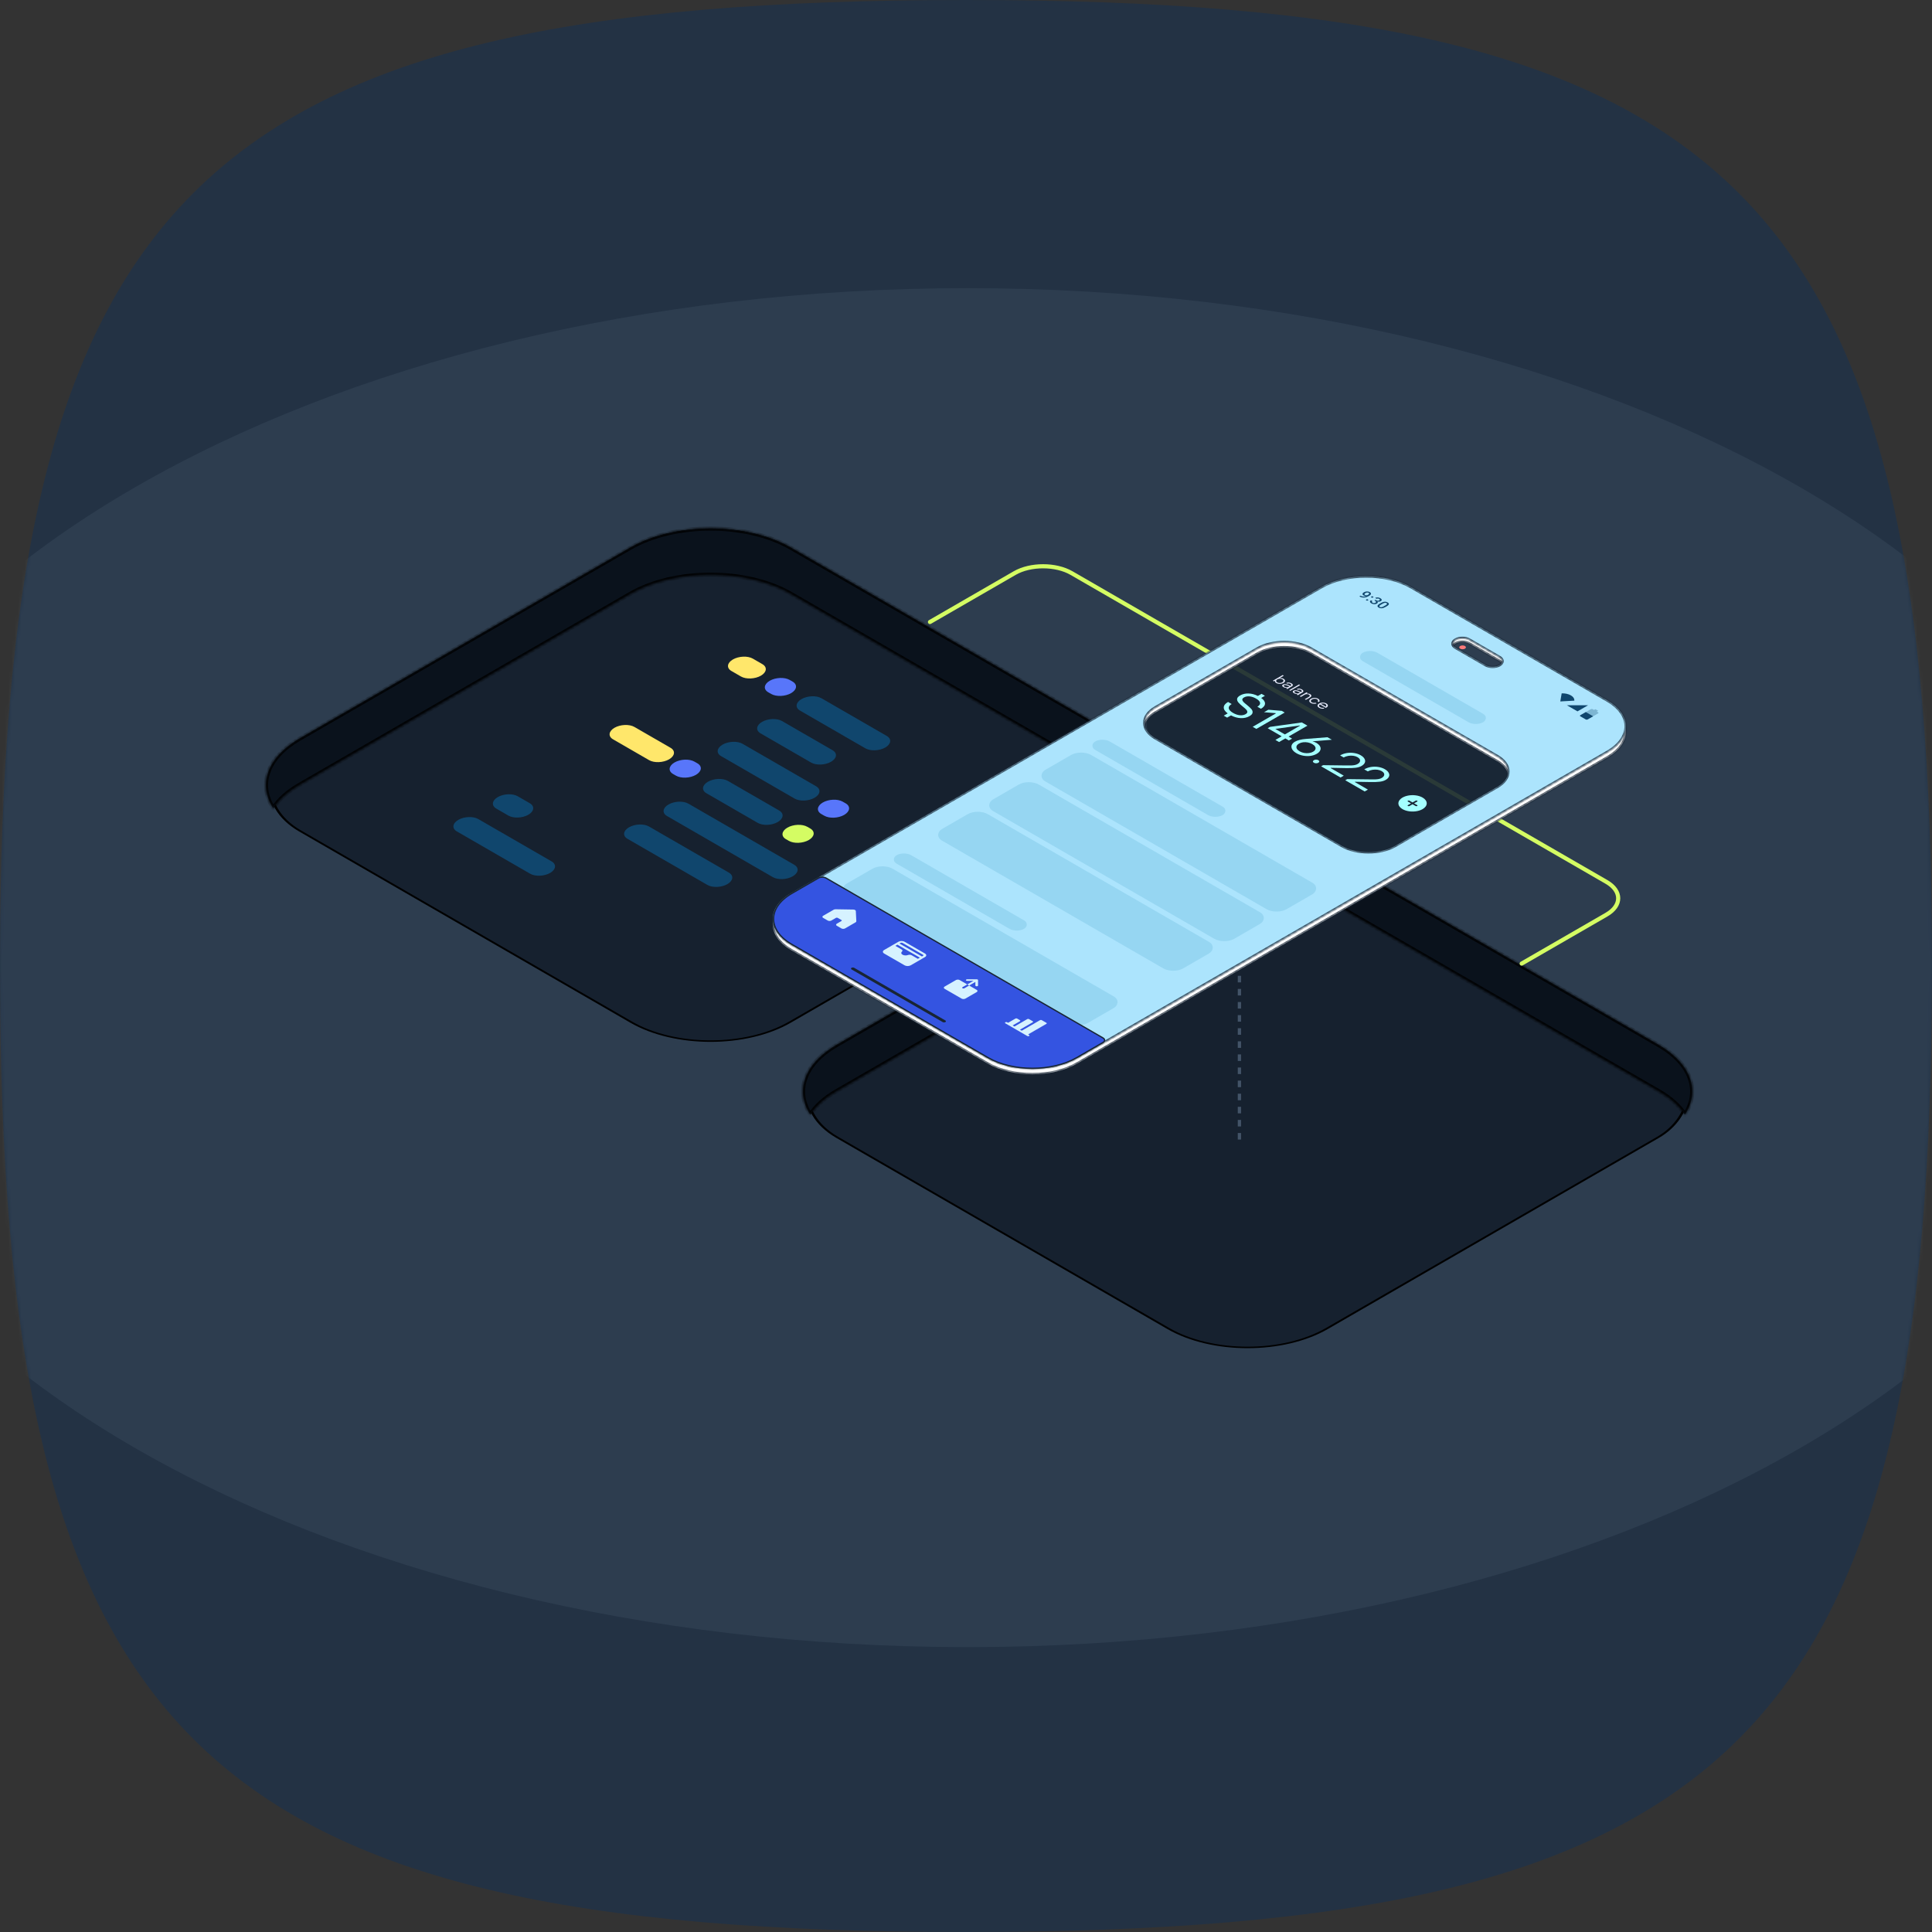 <svg width="590" height="590" viewBox="0 0 590 590" fill="none" xmlns="http://www.w3.org/2000/svg">
<rect x="0" y="0" width="590" height="590" fill="#333333" stroke="none"/>
<g clip-path="url(#clip0_3486_276643)">
<path fill-rule="evenodd" clip-rule="evenodd" d="M295 0C59 0 0 59 0 295C0 531 59 590 295 590C531 590 590 531 590 295C590 59 531 0 295 0Z" fill="#233244"/>
<mask id="mask0_3486_276643" style="mask-type:luminance" maskUnits="userSpaceOnUse" x="0" y="0" width="590" height="590">
<path fill-rule="evenodd" clip-rule="evenodd" d="M295 0C59 0 0 59 0 295C0 531 59 590 295 590C531 590 590 531 590 295C590 59 531 0 295 0Z" fill="white"/>
</mask>
<g mask="url(#mask0_3486_276643)">
<path opacity="0.1" d="M295.5 503C494.046 503 655 410.099 655 295.5C655 180.901 494.046 88 295.5 88C96.954 88 -64 180.901 -64 295.5C-64 410.099 96.954 503 295.5 503Z" fill="#87A3B5"/>
</g>
<rect y="0.322" width="172.72" height="172.72" rx="27.993" transform="matrix(0.866 0.5 -0.866 0.5 217.279 153.259)" fill="#16212F" stroke="black" stroke-width="0.644"/>
<rect y="0.322" width="172.72" height="172.72" rx="27.993" transform="matrix(0.866 0.5 -0.866 0.5 381.279 246.808)" fill="#16212F" stroke="black" stroke-width="0.644"/>
<path d="M226.274 206.589L223.375 204.913C221.81 204.014 222.012 202.439 223.81 201.389C225.617 200.349 228.344 200.238 229.909 201.136L232.807 202.813C234.372 203.711 234.171 205.287 232.373 206.337C230.565 207.377 227.839 207.488 226.274 206.589Z" fill="#FFE76B"/>
<path d="M235.504 211.922L234.625 211.417C233.06 210.518 233.262 208.943 235.059 207.893C236.867 206.853 239.593 206.741 241.159 207.64L242.037 208.145C243.602 209.044 243.4 210.619 241.603 211.669C239.795 212.71 237.069 212.821 235.504 211.922Z" fill="#5876FA"/>
<path d="M264.264 228.523L244.33 217.011C242.765 216.112 242.967 214.537 244.764 213.487C246.572 212.447 249.298 212.336 250.864 213.234L270.798 224.746C272.363 225.645 272.161 227.22 270.363 228.271C268.556 229.311 265.829 229.422 264.264 228.523Z" fill="#10466D"/>
<path d="M247.702 232.876L232.282 223.969C230.717 223.07 230.918 221.495 232.716 220.445C234.524 219.405 237.25 219.293 238.815 220.192L254.235 229.099C255.8 229.998 255.599 231.573 253.801 232.623C251.993 233.663 249.267 233.774 247.702 232.876Z" fill="#10466D"/>
<path d="M242.662 243.872L220.224 230.916C218.659 230.017 218.861 228.442 220.658 227.392C222.466 226.352 225.192 226.24 226.758 227.139L249.196 240.095C250.761 240.994 250.559 242.569 248.762 243.62C246.954 244.66 244.228 244.771 242.662 243.872Z" fill="#10466D"/>
<path d="M251.712 249.103L250.833 248.599C249.268 247.7 249.47 246.124 251.267 245.074C253.075 244.034 255.801 243.923 257.367 244.822L258.245 245.327C259.81 246.225 259.608 247.801 257.811 248.851C256.003 249.891 253.277 250.002 251.712 249.103Z" fill="#5876FA"/>
<path d="M198.231 232.138L187.214 225.776C185.649 224.878 185.851 223.302 187.648 222.252C189.456 221.212 192.182 221.101 193.747 222L204.765 228.361C206.33 229.26 206.128 230.835 204.33 231.886C202.523 232.926 199.796 233.037 198.231 232.138Z" fill="#FFE76B"/>
<path d="M206.43 236.873L205.552 236.369C203.987 235.47 204.188 233.895 205.986 232.844C207.794 231.804 210.52 231.693 212.085 232.592L212.964 233.097C214.529 233.995 214.327 235.571 212.53 236.621C210.722 237.661 207.996 237.772 206.43 236.873Z" fill="#5876FA"/>
<path d="M231.404 251.294L215.751 242.256C214.186 241.357 214.388 239.782 216.186 238.732C217.993 237.692 220.72 237.581 222.285 238.479L237.937 247.517C239.503 248.416 239.3 249.991 237.503 251.041C235.695 252.082 232.969 252.193 231.404 251.294Z" fill="#10466D"/>
<path d="M240.896 256.778L240.017 256.273C238.452 255.374 238.654 253.799 240.451 252.749C242.259 251.709 244.985 251.598 246.551 252.496L247.429 253.001C248.994 253.9 248.792 255.475 246.995 256.526C245.187 257.566 242.461 257.677 240.896 256.778Z" fill="#D4FC63"/>
<path d="M235.998 267.856L203.704 249.205C202.139 248.306 202.341 246.731 204.138 245.68C205.946 244.64 208.672 244.529 210.238 245.428L242.532 264.079C244.097 264.978 243.895 266.553 242.098 267.604C240.29 268.644 237.563 268.755 235.998 267.856Z" fill="#10466D"/>
<path d="M216.034 270.249L191.646 256.172C190.081 255.273 190.283 253.698 192.081 252.648C193.888 251.608 196.615 251.497 198.18 252.395L222.567 266.472C224.132 267.371 223.93 268.946 222.133 269.996C220.325 271.037 217.599 271.148 216.034 270.249Z" fill="#10466D"/>
<path d="M155.242 249.062L151.577 246.942C150.011 246.043 150.213 244.468 152.011 243.417C153.818 242.377 156.545 242.266 158.11 243.165L161.776 245.286C163.341 246.184 163.139 247.76 161.342 248.81C159.534 249.85 156.808 249.961 155.242 249.062Z" fill="#10466D"/>
<path d="M161.907 266.826L139.52 253.901C137.954 253.002 138.156 251.426 139.954 250.376C141.761 249.336 144.488 249.225 146.053 250.124L168.441 263.05C170.006 263.948 169.804 265.524 168.007 266.574C166.199 267.614 163.472 267.725 161.907 266.826Z" fill="#10466D"/>
<mask id="path-20-inside-1_3486_276643" fill="white">
<path fill-rule="evenodd" clip-rule="evenodd" d="M241.522 167.255C227.979 159.437 206.021 159.437 192.478 167.255L91.381 225.618C81.444 231.355 78.798 239.706 83.443 246.835C85.128 244.248 87.774 241.821 91.381 239.739L192.478 181.376C206.021 173.558 227.979 173.558 241.522 181.376L342.619 239.739C346.225 241.821 348.871 244.248 350.557 246.835C355.201 239.706 352.555 231.355 342.619 225.618L241.522 167.255Z"/>
</mask>
<path fill-rule="evenodd" clip-rule="evenodd" d="M241.522 167.255C227.979 159.437 206.021 159.437 192.478 167.255L91.381 225.618C81.444 231.355 78.798 239.706 83.443 246.835C85.128 244.248 87.774 241.821 91.381 239.739L192.478 181.376C206.021 173.558 227.979 173.558 241.522 181.376L342.619 239.739C346.225 241.821 348.871 244.248 350.557 246.835C355.201 239.706 352.555 231.355 342.619 225.618L241.522 167.255Z" fill="#0A121C"/>
<path d="M192.478 167.255L192.156 166.698L192.478 167.255ZM241.522 167.255L241.2 167.812L241.522 167.255ZM91.381 225.618L91.059 225.061L91.381 225.618ZM83.443 246.835L82.903 247.187L83.443 248.014L83.982 247.187L83.443 246.835ZM91.381 239.739L91.703 240.297L91.381 239.739ZM192.478 181.376L192.156 180.819L192.478 181.376ZM241.522 181.376L241.2 181.933L241.522 181.376ZM342.619 239.739L342.297 240.297L342.619 239.739ZM350.557 246.835L350.018 247.187L350.557 248.014L351.096 247.187L350.557 246.835ZM342.619 225.618L342.297 226.176L342.619 225.618ZM192.8 167.813C199.45 163.973 208.208 162.035 217 162.035C225.792 162.035 234.549 163.973 241.2 167.812L241.844 166.698C234.951 162.719 225.958 160.748 217 160.748C208.042 160.748 199.049 162.719 192.156 166.698L192.8 167.813ZM91.703 226.176L192.8 167.813L192.156 166.698L91.059 225.061L91.703 226.176ZM83.982 246.484C81.761 243.075 81.299 239.414 82.55 235.922C83.807 232.41 86.823 228.993 91.703 226.176L91.059 225.061C86.002 227.981 82.727 231.607 81.338 235.488C79.942 239.387 80.48 243.466 82.903 247.187L83.982 246.484ZM83.982 247.187C85.6 244.702 88.163 242.34 91.703 240.297L91.059 239.182C87.386 241.303 84.656 243.794 82.903 246.484L83.982 247.187ZM91.703 240.297L192.8 181.933L192.156 180.819L91.059 239.182L91.703 240.297ZM192.8 181.933C199.45 178.094 208.208 176.156 217 176.156C225.792 176.156 234.549 178.094 241.2 181.933L241.844 180.819C234.951 176.84 225.958 174.869 217 174.869C208.042 174.869 199.049 176.84 192.156 180.819L192.8 181.933ZM241.2 181.933L342.297 240.297L342.94 239.182L241.844 180.819L241.2 181.933ZM342.297 240.297C345.837 242.34 348.399 244.702 350.018 247.187L351.096 246.484C349.344 243.794 346.614 241.303 342.94 239.182L342.297 240.297ZM342.297 226.176C347.176 228.993 350.193 232.41 351.45 235.922C352.7 239.414 352.239 243.075 350.018 246.484L351.096 247.187C353.52 243.466 354.057 239.387 352.662 235.488C351.273 231.607 347.998 227.981 342.94 225.061L342.297 226.176ZM241.2 167.812L342.297 226.176L342.94 225.061L241.844 166.698L241.2 167.812Z" fill="black" mask="url(#path-20-inside-1_3486_276643)"/>
<mask id="path-22-inside-2_3486_276643" fill="white">
<path fill-rule="evenodd" clip-rule="evenodd" d="M405.522 260.804C391.979 252.986 370.021 252.986 356.478 260.805L255.381 319.168C245.444 324.904 242.798 333.256 247.443 340.385C249.128 337.797 251.774 335.371 255.381 333.289L356.478 274.925C370.021 267.107 391.979 267.107 405.522 274.925L506.619 333.289C510.225 335.371 512.871 337.797 514.557 340.385C519.201 333.256 516.555 324.904 506.619 319.168L405.522 260.804Z"/>
</mask>
<path fill-rule="evenodd" clip-rule="evenodd" d="M405.522 260.804C391.979 252.986 370.021 252.986 356.478 260.805L255.381 319.168C245.444 324.904 242.798 333.256 247.443 340.385C249.128 337.797 251.774 335.371 255.381 333.289L356.478 274.925C370.021 267.107 391.979 267.107 405.522 274.925L506.619 333.289C510.225 335.371 512.871 337.797 514.557 340.385C519.201 333.256 516.555 324.904 506.619 319.168L405.522 260.804Z" fill="#0A121C"/>
<path d="M356.478 260.805L356.156 260.247L356.478 260.805ZM405.522 260.804L405.2 261.362L405.522 260.804ZM255.381 319.168L255.059 318.61L255.381 319.168ZM247.443 340.385L246.903 340.736L247.443 341.564L247.982 340.736L247.443 340.385ZM255.381 333.289L255.703 333.846L255.381 333.289ZM356.478 274.925L356.156 274.368L356.478 274.925ZM405.522 274.925L405.2 275.483L405.522 274.925ZM506.619 333.289L506.297 333.846L506.619 333.289ZM514.557 340.385L514.018 340.736L514.557 341.564L515.096 340.736L514.557 340.385ZM506.619 319.168L506.297 319.725L506.619 319.168ZM356.8 261.362C363.45 257.522 372.208 255.584 381 255.584C389.792 255.584 398.549 257.522 405.2 261.362L405.844 260.247C398.951 256.268 389.958 254.297 381 254.297C372.042 254.297 363.049 256.268 356.156 260.247L356.8 261.362ZM255.703 319.725L356.8 261.362L356.156 260.247L255.059 318.61L255.703 319.725ZM247.982 340.033C245.761 336.625 245.3 332.964 246.55 329.471C247.807 325.959 250.824 322.542 255.703 319.725L255.059 318.61C250.002 321.53 246.727 325.157 245.338 329.037C243.942 332.936 244.48 337.016 246.903 340.736L247.982 340.033ZM247.982 340.736C249.6 338.251 252.163 335.889 255.703 333.846L255.059 332.731C251.386 334.852 248.656 337.343 246.903 340.033L247.982 340.736ZM255.703 333.846L356.8 275.483L356.156 274.368L255.059 332.731L255.703 333.846ZM356.8 275.483C363.45 271.643 372.208 269.705 381 269.705C389.792 269.705 398.549 271.643 405.2 275.483L405.844 274.368C398.951 270.389 389.958 268.418 381 268.418C372.042 268.418 363.049 270.389 356.156 274.368L356.8 275.483ZM405.2 275.483L506.297 333.846L506.94 332.731L405.844 274.368L405.2 275.483ZM506.297 333.846C509.837 335.889 512.399 338.251 514.018 340.736L515.096 340.033C513.344 337.343 510.614 334.852 506.94 332.731L506.297 333.846ZM506.297 319.725C511.176 322.542 514.193 325.959 515.45 329.471C516.7 332.964 516.239 336.625 514.018 340.033L515.096 340.736C517.52 337.016 518.057 332.936 516.662 329.037C515.273 325.157 511.998 321.53 506.94 318.61L506.297 319.725ZM405.2 261.362L506.297 319.725L506.94 318.61L405.844 260.247L405.2 261.362Z" fill="black" mask="url(#path-22-inside-2_3486_276643)"/>
<path d="M284 189.943L309.885 175C314.668 172.238 322.423 172.238 327.206 175L490.584 269.318C495.368 272.079 495.368 276.556 490.584 279.318L464.699 294.261" stroke="#D4FC63" stroke-width="1.264" stroke-miterlimit="10" stroke-linecap="round"/>
<line x1="378.5" y1="348" x2="378.5" y2="266" stroke="#435468" stroke-dasharray="2 2"/>
<path fill-rule="evenodd" clip-rule="evenodd" d="M447.363 197.273C446.966 197.044 446.324 197.044 445.928 197.273C445.531 197.502 445.531 197.873 445.928 198.101C446.324 198.33 446.966 198.33 447.363 198.101C447.759 197.873 447.759 197.502 447.363 197.273Z" fill="#FF7A7A"/>
<rect opacity="0.9" width="84.554" height="54.832" rx="9.451" transform="matrix(0.866 0.5 -0.866 0.5 392.512 193.721)" fill="#182534"/>
<mask id="path-28-inside-3_3486_276643" fill="white">
<path fill-rule="evenodd" clip-rule="evenodd" d="M403.559 180.95C411.094 176.6 423.309 176.6 430.843 180.95L490.832 215.581C498.366 219.931 498.366 226.983 490.832 231.332L328.914 324.808C321.38 329.157 309.164 329.157 301.63 324.808L241.641 290.176C234.107 285.827 234.107 278.775 241.641 274.425L403.559 180.95ZM383.979 199.627C388.499 197.018 395.829 197.018 400.349 199.627L457.206 232.451C461.727 235.061 461.727 239.292 457.206 241.901L426.089 259.865C421.569 262.475 414.24 262.475 409.719 259.865L352.862 227.041C348.342 224.432 348.342 220.201 352.862 217.591L383.979 199.627ZM448.718 196.524C447.544 195.846 445.639 195.846 444.465 196.524C443.29 197.202 443.29 198.301 444.465 198.979L453.685 204.302C454.86 204.98 456.764 204.98 457.939 204.302C459.113 203.624 459.113 202.525 457.939 201.847L448.718 196.524Z"/>
</mask>
<path fill-rule="evenodd" clip-rule="evenodd" d="M403.559 180.95C411.094 176.6 423.309 176.6 430.843 180.95L490.832 215.581C498.366 219.931 498.366 226.983 490.832 231.332L328.914 324.808C321.38 329.157 309.164 329.157 301.63 324.808L241.641 290.176C234.107 285.827 234.107 278.775 241.641 274.425L403.559 180.95ZM383.979 199.627C388.499 197.018 395.829 197.018 400.349 199.627L457.206 232.451C461.727 235.061 461.727 239.292 457.206 241.901L426.089 259.865C421.569 262.475 414.24 262.475 409.719 259.865L352.862 227.041C348.342 224.432 348.342 220.201 352.862 217.591L383.979 199.627ZM448.718 196.524C447.544 195.846 445.639 195.846 444.465 196.524C443.29 197.202 443.29 198.301 444.465 198.979L453.685 204.302C454.86 204.98 456.764 204.98 457.939 204.302C459.113 203.624 459.113 202.525 457.939 201.847L448.718 196.524Z" fill="white"/>
<path d="M430.843 180.95L430.646 181.291L430.646 181.291L430.843 180.95ZM403.559 180.95L403.363 180.609L403.363 180.609L403.559 180.95ZM490.832 215.581L490.635 215.922L490.635 215.922L490.832 215.581ZM490.832 231.332L490.635 230.991L490.635 230.991L490.832 231.332ZM328.914 324.808L328.717 324.467L328.717 324.467L328.914 324.808ZM301.63 324.808L301.827 324.467L301.827 324.467L301.63 324.808ZM241.641 290.176L241.444 290.517L241.444 290.517L241.641 290.176ZM241.641 274.425L241.444 274.084L241.444 274.084L241.641 274.425ZM400.349 199.627L400.546 199.286L400.546 199.286L400.349 199.627ZM383.979 199.627L383.782 199.286L383.979 199.627ZM457.206 232.451L457.009 232.792L457.009 232.792L457.206 232.451ZM457.206 241.901L457.403 242.242L457.403 242.242L457.206 241.901ZM426.089 259.865L425.893 259.524L425.893 259.524L426.089 259.865ZM409.719 259.865L409.916 259.524L409.916 259.524L409.719 259.865ZM352.862 227.041L352.665 227.382L352.665 227.382L352.862 227.041ZM352.862 217.591L353.059 217.932L353.059 217.932L352.862 217.591ZM444.465 196.524L444.268 196.183L444.268 196.183L444.465 196.524ZM448.718 196.524L448.915 196.183L448.915 196.183L448.718 196.524ZM444.465 198.979L444.268 199.32L444.268 199.32L444.465 198.979ZM453.685 204.302L453.488 204.643L453.488 204.643L453.685 204.302ZM457.939 201.847L457.742 202.188L457.742 202.188L457.939 201.847ZM431.04 180.609C427.199 178.391 422.189 177.294 417.201 177.294C412.213 177.294 407.204 178.391 403.363 180.609L403.756 181.291C407.449 179.159 412.315 178.081 417.201 178.081C422.088 178.081 426.953 179.159 430.646 181.291L431.04 180.609ZM491.029 215.24L431.04 180.609L430.646 181.291L490.635 215.922L491.029 215.24ZM491.029 231.673C494.868 229.457 496.877 226.497 496.877 223.457C496.877 220.416 494.868 217.457 491.029 215.24L490.635 215.922C494.331 218.056 496.089 220.797 496.089 223.457C496.089 226.117 494.331 228.858 490.635 230.991L491.029 231.673ZM329.111 325.149L491.029 231.673L490.635 230.991L328.717 324.467L329.111 325.149ZM301.433 325.149C305.274 327.366 310.284 328.464 315.272 328.464C320.26 328.464 325.27 327.366 329.111 325.149L328.717 324.467C325.024 326.599 320.158 327.676 315.272 327.676C310.385 327.676 305.52 326.599 301.827 324.467L301.433 325.149ZM241.444 290.517L301.433 325.149L301.827 324.467L241.838 289.835L241.444 290.517ZM241.444 274.084C237.605 276.3 235.596 279.26 235.596 282.301C235.596 285.341 237.605 288.301 241.444 290.517L241.838 289.835C238.142 287.702 236.384 284.961 236.384 282.301C236.384 279.641 238.142 276.9 241.838 274.766L241.444 274.084ZM403.363 180.609L241.444 274.084L241.838 274.766L403.756 181.291L403.363 180.609ZM400.546 199.286C398.212 197.939 395.177 197.276 392.164 197.276C389.151 197.276 386.116 197.939 383.782 199.286L384.176 199.968C386.362 198.706 389.252 198.064 392.164 198.064C395.076 198.064 397.966 198.706 400.152 199.968L400.546 199.286ZM457.403 232.11L400.546 199.286L400.152 199.968L457.009 232.792L457.403 232.11ZM457.403 242.242C459.735 240.896 460.99 239.077 460.99 237.176C460.99 235.276 459.735 233.456 457.403 232.11L457.009 232.792C459.198 234.055 460.203 235.656 460.203 237.176C460.203 238.696 459.198 240.297 457.009 241.56L457.403 242.242ZM426.286 260.206L457.403 242.242L457.009 241.56L425.893 259.524L426.286 260.206ZM409.523 260.206C411.857 261.554 414.891 262.216 417.904 262.216C420.918 262.216 423.952 261.554 426.286 260.206L425.893 259.524C423.706 260.786 420.816 261.428 417.904 261.428C414.993 261.428 412.103 260.786 409.916 259.524L409.523 260.206ZM352.665 227.382L409.523 260.206L409.916 259.524L353.059 226.7L352.665 227.382ZM352.665 217.25C350.333 218.596 349.078 220.416 349.078 222.316C349.078 224.217 350.333 226.036 352.665 227.382L353.059 226.7C350.871 225.437 349.866 223.836 349.866 222.316C349.866 220.796 350.871 219.195 353.059 217.932L352.665 217.25ZM383.782 199.286L352.665 217.25L353.059 217.932L384.176 199.968L383.782 199.286ZM444.661 196.865C445.175 196.568 445.872 196.409 446.591 196.409C447.31 196.409 448.008 196.568 448.521 196.865L448.915 196.183C448.254 195.801 447.412 195.621 446.591 195.621C445.771 195.621 444.929 195.801 444.268 196.183L444.661 196.865ZM444.661 198.638C444.146 198.341 443.977 198.006 443.977 197.751C443.977 197.497 444.146 197.162 444.661 196.865L444.268 196.183C443.609 196.563 443.19 197.117 443.19 197.751C443.19 198.386 443.609 198.94 444.268 199.32L444.661 198.638ZM453.882 203.961L444.661 198.638L444.268 199.32L453.488 204.643L453.882 203.961ZM457.742 203.961C457.228 204.257 456.531 204.417 455.812 204.417C455.093 204.417 454.395 204.257 453.882 203.961L453.488 204.643C454.149 205.025 454.991 205.205 455.812 205.205C456.632 205.205 457.474 205.025 458.135 204.643L457.742 203.961ZM457.742 202.188C458.257 202.485 458.426 202.82 458.426 203.074C458.426 203.328 458.257 203.664 457.742 203.961L458.135 204.643C458.794 204.263 459.213 203.709 459.213 203.074C459.213 202.44 458.794 201.886 458.135 201.506L457.742 202.188ZM448.521 196.865L457.742 202.188L458.135 201.506L448.915 196.183L448.521 196.865Z" fill="#182534" mask="url(#path-28-inside-3_3486_276643)"/>
<mask id="path-30-inside-4_3486_276643" fill="white">
<path fill-rule="evenodd" clip-rule="evenodd" d="M403.559 179.262C411.094 174.913 423.309 174.913 430.843 179.262L490.832 213.894C498.366 218.243 498.366 225.295 490.832 229.645L328.914 323.12C321.38 327.47 309.164 327.47 301.63 323.12L241.641 288.488C234.107 284.139 234.107 277.087 241.641 272.738L403.559 179.262ZM383.979 198.052C388.499 195.442 395.829 195.442 400.349 198.052L457.206 230.876C461.727 233.485 461.727 237.716 457.206 240.326L426.089 258.29C421.569 260.899 414.24 260.899 409.719 258.29L352.862 225.466C348.342 222.856 348.342 218.625 352.862 216.016L383.979 198.052ZM448.718 195.342C447.544 194.664 445.639 194.664 444.465 195.342C443.29 196.02 443.29 197.12 444.465 197.798L453.685 203.121C454.86 203.799 456.764 203.799 457.939 203.121C459.113 202.443 459.113 201.343 457.939 200.665L448.718 195.342Z"/>
</mask>
<path fill-rule="evenodd" clip-rule="evenodd" d="M403.559 179.262C411.094 174.913 423.309 174.913 430.843 179.262L490.832 213.894C498.366 218.243 498.366 225.295 490.832 229.645L328.914 323.12C321.38 327.47 309.164 327.47 301.63 323.12L241.641 288.488C234.107 284.139 234.107 277.087 241.641 272.738L403.559 179.262ZM383.979 198.052C388.499 195.442 395.829 195.442 400.349 198.052L457.206 230.876C461.727 233.485 461.727 237.716 457.206 240.326L426.089 258.29C421.569 260.899 414.24 260.899 409.719 258.29L352.862 225.466C348.342 222.856 348.342 218.625 352.862 216.016L383.979 198.052ZM448.718 195.342C447.544 194.664 445.639 194.664 444.465 195.342C443.29 196.02 443.29 197.12 444.465 197.798L453.685 203.121C454.86 203.799 456.764 203.799 457.939 203.121C459.113 202.443 459.113 201.343 457.939 200.665L448.718 195.342Z" fill="#ACE4FD"/>
<path d="M430.843 179.262L430.646 179.603L430.843 179.262ZM403.559 179.262L403.363 178.921L403.363 178.921L403.559 179.262ZM490.832 213.894L490.635 214.235L490.635 214.235L490.832 213.894ZM490.832 229.645L490.635 229.304L490.635 229.304L490.832 229.645ZM328.914 323.12L328.717 322.779L328.717 322.779L328.914 323.12ZM301.63 323.12L301.827 322.779L301.827 322.779L301.63 323.12ZM241.641 288.488L241.444 288.83L241.444 288.83L241.641 288.488ZM241.641 272.738L241.838 273.079L241.838 273.079L241.641 272.738ZM400.349 198.052L400.546 197.711L400.349 198.052ZM383.979 198.052L384.176 198.393L384.176 198.393L383.979 198.052ZM457.206 230.876L457.403 230.535L457.403 230.535L457.206 230.876ZM457.206 240.326L457.403 240.667L457.403 240.667L457.206 240.326ZM426.089 258.29L425.893 257.949L425.893 257.949L426.089 258.29ZM409.719 258.29L409.916 257.949L409.916 257.949L409.719 258.29ZM352.862 225.466L352.665 225.807L352.665 225.807L352.862 225.466ZM352.862 216.016L353.059 216.357L353.059 216.357L352.862 216.016ZM444.465 195.342L444.268 195.001L444.268 195.001L444.465 195.342ZM448.718 195.342L448.915 195.001L448.915 195.001L448.718 195.342ZM444.465 197.798L444.268 198.139L444.268 198.139L444.465 197.798ZM453.685 203.121L453.488 203.462L453.488 203.462L453.685 203.121ZM457.939 200.665L457.742 201.006L457.742 201.006L457.939 200.665ZM431.04 178.921C427.199 176.704 422.189 175.606 417.201 175.606C412.213 175.606 407.204 176.704 403.363 178.921L403.756 179.603C407.449 177.471 412.315 176.394 417.201 176.394C422.088 176.394 426.953 177.471 430.646 179.603L431.04 178.921ZM491.029 213.553L431.04 178.921L430.646 179.603L490.635 214.235L491.029 213.553ZM491.029 229.986C494.868 227.77 496.877 224.81 496.877 221.769C496.877 218.729 494.868 215.769 491.029 213.553L490.635 214.235C494.331 216.368 496.089 219.109 496.089 221.769C496.089 224.429 494.331 227.17 490.635 229.304L491.029 229.986ZM329.111 323.461L491.029 229.986L490.635 229.304L328.717 322.779L329.111 323.461ZM301.433 323.461C305.274 325.679 310.284 326.776 315.272 326.776C320.26 326.776 325.27 325.679 329.111 323.461L328.717 322.779C325.024 324.911 320.158 325.989 315.272 325.989C310.385 325.989 305.52 324.911 301.827 322.779L301.433 323.461ZM241.444 288.83L301.433 323.461L301.827 322.779L241.838 288.147L241.444 288.83ZM241.444 272.397C237.605 274.613 235.596 277.572 235.596 280.613C235.596 283.654 237.605 286.613 241.444 288.83L241.838 288.147C238.142 286.014 236.384 283.273 236.384 280.613C236.384 277.953 238.142 275.212 241.838 273.079L241.444 272.397ZM403.363 178.921L241.444 272.397L241.838 273.079L403.756 179.603L403.363 178.921ZM400.546 197.711C398.212 196.364 395.177 195.701 392.164 195.701C389.151 195.701 386.116 196.364 383.782 197.711L384.176 198.393C386.362 197.131 389.252 196.489 392.164 196.489C395.076 196.489 397.966 197.131 400.152 198.393L400.546 197.711ZM457.403 230.535L400.546 197.711L400.152 198.393L457.009 231.217L457.403 230.535ZM457.403 240.667C459.735 239.321 460.99 237.501 460.99 235.601C460.99 233.7 459.735 231.881 457.403 230.535L457.009 231.217C459.198 232.48 460.203 234.081 460.203 235.601C460.203 237.121 459.198 238.722 457.009 239.985L457.403 240.667ZM426.286 258.631L457.403 240.667L457.009 239.985L425.893 257.949L426.286 258.631ZM409.523 258.631C411.857 259.978 414.891 260.641 417.904 260.641C420.918 260.641 423.952 259.978 426.286 258.631L425.893 257.949C423.706 259.211 420.816 259.853 417.904 259.853C414.993 259.853 412.103 259.211 409.916 257.949L409.523 258.631ZM352.665 225.807L409.523 258.631L409.916 257.949L353.059 225.125L352.665 225.807ZM352.665 215.675C350.333 217.021 349.078 218.84 349.078 220.741C349.078 222.641 350.333 224.461 352.665 225.807L353.059 225.125C350.871 223.862 349.866 222.261 349.866 220.741C349.866 219.221 350.871 217.62 353.059 216.357L352.665 215.675ZM383.782 197.711L352.665 215.675L353.059 216.357L384.176 198.393L383.782 197.711ZM444.661 195.683C445.175 195.387 445.872 195.227 446.591 195.227C447.31 195.227 448.008 195.387 448.521 195.683L448.915 195.001C448.254 194.619 447.412 194.44 446.591 194.44C445.771 194.44 444.929 194.619 444.268 195.001L444.661 195.683ZM444.661 197.457C444.146 197.159 443.977 196.824 443.977 196.57C443.977 196.316 444.146 195.981 444.661 195.683L444.268 195.001C443.609 195.382 443.19 195.935 443.19 196.57C443.19 197.205 443.609 197.758 444.268 198.139L444.661 197.457ZM453.882 202.78L444.661 197.457L444.268 198.139L453.488 203.462L453.882 202.78ZM457.742 202.78C457.228 203.076 456.531 203.236 455.812 203.236C455.093 203.236 454.395 203.076 453.882 202.78L453.488 203.462C454.149 203.844 454.991 204.023 455.812 204.023C456.632 204.023 457.474 203.844 458.135 203.462L457.742 202.78ZM457.742 201.006C458.257 201.304 458.426 201.639 458.426 201.893C458.426 202.147 458.257 202.482 457.742 202.78L458.135 203.462C458.794 203.081 459.213 202.528 459.213 201.893C459.213 201.258 458.794 200.705 458.135 200.324L457.742 201.006ZM448.521 195.683L457.742 201.006L458.135 200.324L448.915 195.001L448.521 195.683Z" fill="#182534" mask="url(#path-30-inside-4_3486_276643)"/>
<g clip-path="url(#clip1_3486_276643)">
<path d="M434.434 243.56C433.828 243.211 433.056 242.972 432.216 242.876C431.375 242.779 430.504 242.829 429.713 243.018C428.921 243.207 428.245 243.528 427.769 243.939C427.293 244.35 427.039 244.834 427.039 245.328C427.039 245.823 427.293 246.307 427.769 246.718C428.245 247.129 428.921 247.45 429.713 247.639C430.504 247.828 431.375 247.878 432.216 247.781C433.056 247.685 433.828 247.446 434.434 247.097C435.245 246.627 435.7 245.991 435.7 245.328C435.7 244.666 435.245 244.03 434.434 243.56ZM432.313 246.145L431.371 245.601L430.428 246.145C430.366 246.181 430.281 246.201 430.193 246.201C430.104 246.201 430.019 246.181 429.957 246.145C429.894 246.109 429.859 246.06 429.859 246.009C429.859 245.958 429.894 245.909 429.957 245.873L430.899 245.328L429.957 244.784C429.894 244.748 429.859 244.699 429.859 244.648C429.859 244.597 429.894 244.548 429.957 244.512C430.019 244.476 430.104 244.456 430.193 244.456C430.281 244.456 430.366 244.476 430.428 244.512L431.371 245.056L432.313 244.512C432.376 244.476 432.46 244.456 432.549 244.456C432.637 244.456 432.722 244.476 432.784 244.512C432.847 244.548 432.882 244.597 432.882 244.648C432.882 244.699 432.847 244.748 432.784 244.784L431.842 245.328L432.784 245.873C432.847 245.909 432.882 245.958 432.882 246.009C432.882 246.06 432.847 246.109 432.784 246.145C432.722 246.181 432.637 246.201 432.549 246.201C432.46 246.201 432.376 246.181 432.313 246.145Z" fill="#A4FFFF"/>
</g>
<path d="M415.494 181.908L415.531 181.929C415.699 182.026 415.86 182.094 416.016 182.133C416.174 182.173 416.326 182.189 416.472 182.182C416.618 182.175 416.759 182.149 416.895 182.104C417.031 182.059 417.162 182 417.287 181.928L417.745 181.664C417.853 181.601 417.937 181.54 417.995 181.479C418.056 181.419 418.093 181.361 418.106 181.306C418.122 181.25 418.117 181.199 418.092 181.152C418.067 181.106 418.025 181.065 417.964 181.03C417.897 180.991 417.822 180.965 417.738 180.952C417.656 180.939 417.571 180.937 417.482 180.946C417.396 180.955 417.309 180.974 417.22 181.002C417.133 181.031 417.051 181.068 416.974 181.113C416.901 181.155 416.839 181.201 416.788 181.25C416.739 181.299 416.706 181.349 416.689 181.399C416.672 181.45 416.675 181.499 416.698 181.548C416.721 181.596 416.769 181.641 416.84 181.683C416.909 181.722 416.984 181.751 417.067 181.769C417.15 181.787 417.236 181.795 417.324 181.793C417.411 181.792 417.495 181.782 417.575 181.764C417.656 181.745 417.726 181.72 417.787 181.688L417.904 181.814C417.811 181.868 417.701 181.909 417.572 181.939C417.445 181.968 417.311 181.984 417.169 181.988C417.029 181.992 416.892 181.98 416.758 181.953C416.626 181.927 416.507 181.884 416.403 181.824C416.276 181.751 416.188 181.672 416.138 181.589C416.091 181.505 416.076 181.421 416.095 181.336C416.114 181.252 416.161 181.17 416.237 181.09C416.312 181.01 416.409 180.936 416.527 180.868C416.654 180.794 416.794 180.736 416.944 180.694C417.095 180.652 417.25 180.628 417.409 180.621C417.57 180.614 417.727 180.628 417.88 180.661C418.036 180.695 418.181 180.751 418.316 180.829C418.459 180.912 418.557 181 418.61 181.095C418.662 181.19 418.676 181.287 418.652 181.387C418.627 181.486 418.569 181.585 418.476 181.682C418.384 181.778 418.263 181.87 418.113 181.956L417.958 182.046C417.802 182.136 417.636 182.216 417.462 182.284C417.29 182.351 417.11 182.402 416.923 182.438C416.738 182.473 416.547 182.488 416.352 182.483C416.158 182.478 415.962 182.448 415.763 182.393C415.566 182.339 415.369 182.254 415.172 182.141L415.132 182.117L415.494 181.908Z" fill="#10466D"/>
<path d="M417.241 183.064C417.309 183.024 417.389 183.005 417.481 183.005C417.575 183.004 417.661 183.026 417.74 183.072C417.821 183.118 417.86 183.168 417.857 183.221C417.857 183.275 417.823 183.321 417.755 183.36C417.687 183.4 417.607 183.419 417.514 183.419C417.423 183.42 417.337 183.397 417.257 183.351C417.178 183.305 417.139 183.256 417.139 183.202C417.139 183.149 417.173 183.103 417.241 183.064ZM418.796 182.167C418.865 182.128 418.945 182.109 419.037 182.109C419.131 182.108 419.217 182.13 419.296 182.176C419.376 182.222 419.415 182.272 419.413 182.325C419.413 182.379 419.379 182.425 419.311 182.464C419.243 182.504 419.162 182.523 419.07 182.523C418.979 182.524 418.893 182.501 418.813 182.455C418.734 182.409 418.694 182.36 418.694 182.306C418.694 182.253 418.728 182.207 418.796 182.167Z" fill="#10466D"/>
<path d="M420.056 183.179L420.318 183.33C420.421 183.389 420.523 183.428 420.625 183.446C420.728 183.465 420.827 183.466 420.922 183.449C421.017 183.433 421.104 183.401 421.185 183.355C421.269 183.306 421.325 183.256 421.354 183.204C421.386 183.152 421.388 183.099 421.36 183.045C421.333 182.992 421.273 182.938 421.181 182.885C421.103 182.84 421.017 182.809 420.922 182.79C420.83 182.772 420.737 182.769 420.643 182.781C420.551 182.792 420.466 182.82 420.388 182.865L419.946 182.61C420.087 182.529 420.25 182.478 420.433 182.458C420.617 182.437 420.804 182.446 420.993 182.484C421.185 182.522 421.362 182.587 421.522 182.68C421.694 182.779 421.815 182.882 421.885 182.988C421.958 183.095 421.974 183.201 421.934 183.307C421.894 183.413 421.791 183.514 421.626 183.609C421.551 183.653 421.456 183.687 421.343 183.712C421.23 183.736 421.107 183.747 420.973 183.744C420.841 183.741 420.703 183.721 420.559 183.684C420.417 183.647 420.278 183.589 420.142 183.51L419.811 183.32L420.056 183.179ZM419.713 183.377L419.954 183.238L420.284 183.428C420.439 183.518 420.554 183.605 420.627 183.689C420.701 183.774 420.74 183.855 420.745 183.933C420.751 184.009 420.729 184.08 420.68 184.145C420.631 184.211 420.561 184.271 420.47 184.323C420.346 184.395 420.213 184.446 420.07 184.476C419.931 184.506 419.786 184.517 419.638 184.509C419.49 184.5 419.344 184.474 419.2 184.431C419.058 184.388 418.923 184.33 418.796 184.256C418.681 184.19 418.588 184.118 418.515 184.039C418.442 183.96 418.395 183.879 418.374 183.796C418.355 183.712 418.368 183.628 418.413 183.546C418.46 183.464 418.546 183.387 418.67 183.316L419.109 183.569C419.03 183.615 418.979 183.666 418.954 183.722C418.932 183.778 418.938 183.835 418.971 183.894C419.005 183.953 419.065 184.007 419.153 184.058C419.245 184.111 419.341 184.148 419.441 184.167C419.541 184.187 419.641 184.189 419.74 184.172C419.841 184.156 419.937 184.121 420.028 184.068C420.132 184.009 420.196 183.949 420.22 183.888C420.244 183.828 420.235 183.768 420.191 183.707C420.148 183.646 420.076 183.587 419.976 183.528L419.713 183.377Z" fill="#10466D"/>
<path d="M423.491 185.135L423.057 185.385C422.849 185.505 422.651 185.596 422.462 185.657C422.276 185.718 422.099 185.753 421.932 185.761C421.764 185.769 421.605 185.755 421.456 185.718C421.307 185.681 421.167 185.625 421.036 185.549C420.931 185.489 420.848 185.425 420.784 185.358C420.722 185.291 420.684 185.22 420.669 185.146C420.655 185.072 420.667 184.994 420.706 184.912C420.747 184.831 420.817 184.746 420.916 184.656C421.015 184.568 421.149 184.476 421.315 184.38L421.749 184.129C421.958 184.008 422.155 183.918 422.34 183.859C422.526 183.8 422.702 183.766 422.869 183.758C423.037 183.75 423.194 183.764 423.341 183.802C423.49 183.839 423.63 183.896 423.761 183.972C423.867 184.033 423.951 184.097 424.013 184.164C424.077 184.23 424.117 184.3 424.131 184.373C424.147 184.447 424.135 184.524 424.095 184.605C424.057 184.686 423.988 184.77 423.889 184.859C423.79 184.946 423.658 185.038 423.491 185.135ZM422.555 185.167L423.117 184.843C423.223 184.782 423.31 184.725 423.378 184.671C423.447 184.617 423.498 184.567 423.529 184.521C423.563 184.474 423.58 184.431 423.58 184.39C423.582 184.349 423.568 184.31 423.538 184.275C423.51 184.24 423.468 184.206 423.413 184.173C423.344 184.134 423.27 184.107 423.19 184.091C423.111 184.075 423.025 184.073 422.931 184.085C422.837 184.097 422.734 184.124 422.621 184.167C422.51 184.21 422.389 184.269 422.256 184.346L421.694 184.67C421.587 184.732 421.499 184.79 421.43 184.844C421.361 184.898 421.309 184.949 421.275 184.997C421.242 185.044 421.224 185.088 421.22 185.129C421.219 185.171 421.232 185.209 421.26 185.245C421.29 185.282 421.332 185.316 421.386 185.347C421.456 185.387 421.53 185.415 421.611 185.43C421.691 185.446 421.778 185.447 421.873 185.435C421.969 185.421 422.074 185.392 422.187 185.348C422.3 185.304 422.423 185.244 422.555 185.167Z" fill="#10466D"/>
<rect opacity="0.7" width="42.441" height="5.144" rx="2.572" transform="matrix(0.866 0.5 -0.866 0.5 418.395 198.052)" fill="#8ED0EE"/>
<rect opacity="0.7" width="44.953" height="5.144" rx="2.572" transform="matrix(0.866 0.5 -0.866 0.5 336.673 225.15)" fill="#8ED0EE"/>
<rect opacity="0.7" width="44.953" height="5.144" rx="2.572" transform="matrix(0.866 0.5 -0.866 0.5 276.029 259.878)" fill="#8ED0EE"/>
<rect opacity="0.7" width="85.086" height="16.156" rx="3.544" transform="matrix(0.866 0.5 -0.866 0.5 330.148 228.792)" fill="#8ED0EE"/>
<rect opacity="0.7" width="85.086" height="16.156" rx="3.544" transform="matrix(0.866 0.5 -0.866 0.5 269.504 263.52)" fill="#8ED0EE"/>
<rect opacity="0.7" width="85.086" height="16.156" rx="3.544" transform="matrix(0.866 0.5 -0.866 0.5 314.171 237.826)" fill="#8ED0EE"/>
<rect opacity="0.7" width="85.086" height="16.156" rx="3.544" transform="matrix(0.866 0.5 -0.866 0.5 253.526 272.554)" fill="#8ED0EE"/>
<rect opacity="0.7" width="85.086" height="16.156" rx="3.544" transform="matrix(0.866 0.5 -0.866 0.5 298.587 246.86)" fill="#8ED0EE"/>
<path d="M252.293 268.164L336.838 316.972C337.497 317.352 337.497 317.969 336.838 318.35L328.744 323.022C321.304 327.317 309.242 327.317 301.802 323.022L241.812 288.39C234.372 284.095 234.372 277.132 241.812 272.836L249.906 268.164C250.565 267.783 251.634 267.783 252.293 268.164Z" fill="#3454E1" stroke="#182534" stroke-width="0.394"/>
<path d="M314.257 316.368C314.183 316.411 314.083 316.435 313.978 316.435C313.874 316.435 313.774 316.411 313.7 316.368L307.017 312.51C306.943 312.468 306.902 312.41 306.902 312.35C306.902 312.289 306.943 312.232 307.017 312.189C307.091 312.146 307.191 312.122 307.296 312.122C307.4 312.122 307.5 312.146 307.574 312.189L307.852 312.35L310.08 311.064C310.154 311.021 310.254 310.997 310.359 310.997C310.463 310.997 310.563 311.021 310.637 311.064L311.472 311.546C311.546 311.589 311.588 311.646 311.588 311.707C311.588 311.767 311.546 311.825 311.472 311.867L309.245 313.153L309.802 313.475L313.7 311.224C313.774 311.182 313.874 311.158 313.978 311.158C314.083 311.158 314.183 311.182 314.257 311.224L315.371 311.867C315.445 311.91 315.486 311.968 315.486 312.028C315.486 312.088 315.445 312.146 315.371 312.189L311.472 314.439L312.029 314.761L317.598 311.546C317.672 311.503 317.772 311.479 317.877 311.479C317.981 311.479 318.081 311.503 318.155 311.546L319.548 312.35C319.621 312.392 319.663 312.45 319.663 312.51C319.663 312.571 319.621 312.628 319.548 312.671L313.978 315.886L314.257 316.047C314.331 316.09 314.372 316.147 314.372 316.208C314.372 316.268 314.331 316.326 314.257 316.368Z" fill="#D6F2FF"/>
<path d="M261.277 281.665L258.059 283.523C257.912 283.608 257.711 283.656 257.502 283.656C257.294 283.656 257.093 283.608 256.946 283.523L255.553 282.719C255.406 282.634 255.323 282.518 255.323 282.397C255.323 282.277 255.406 282.161 255.553 282.076L256.946 281.272C257.019 281.23 257.061 281.172 257.061 281.111C257.061 281.051 257.019 280.993 256.946 280.951L255.832 280.308C255.758 280.265 255.658 280.241 255.553 280.241C255.449 280.241 255.349 280.265 255.275 280.308L253.883 281.111C253.735 281.197 253.534 281.245 253.326 281.245C253.117 281.245 252.916 281.197 252.769 281.111L251.376 280.308C251.229 280.222 251.146 280.107 251.146 279.986C251.146 279.866 251.229 279.75 251.376 279.665L254.594 277.807C254.671 277.763 254.764 277.728 254.865 277.705C254.967 277.682 255.075 277.672 255.184 277.674L260.596 277.765H260.604C260.799 277.77 260.985 277.818 261.123 277.898C261.262 277.978 261.344 278.085 261.353 278.198C261.353 278.199 261.353 278.201 261.353 278.202L261.51 281.326C261.514 281.389 261.495 281.451 261.455 281.51C261.415 281.568 261.354 281.621 261.277 281.665Z" fill="#D6F2FF"/>
<path d="M282.479 291.19L276.242 287.59C275.994 287.446 275.657 287.366 275.306 287.366C274.955 287.366 274.619 287.446 274.371 287.59L270.005 290.11C269.756 290.253 269.617 290.448 269.617 290.65C269.617 290.853 269.756 291.047 270.005 291.19L276.242 294.791C276.49 294.934 276.826 295.015 277.177 295.015C277.528 295.015 277.865 294.934 278.113 294.791L282.479 292.271C282.727 292.127 282.866 291.933 282.866 291.731C282.866 291.528 282.727 291.334 282.479 291.19ZM277.283 291.648C277.029 291.744 276.724 291.787 276.422 291.769C276.119 291.751 275.836 291.674 275.621 291.55C275.406 291.425 275.272 291.262 275.241 291.087C275.21 290.913 275.284 290.737 275.451 290.59C275.563 290.492 275.613 290.375 275.593 290.258C275.572 290.141 275.482 290.031 275.338 289.948L273.435 288.85L274.059 288.49L280.92 292.451L280.296 292.811L278.393 291.712C278.249 291.629 278.06 291.578 277.858 291.566C277.656 291.554 277.453 291.583 277.283 291.648ZM275.618 287.95L281.855 291.55C281.938 291.598 281.984 291.663 281.984 291.731C281.984 291.798 281.938 291.863 281.855 291.911L281.543 292.091L274.682 288.13L274.994 287.95C275.077 287.902 275.189 287.875 275.306 287.875C275.423 287.875 275.535 287.902 275.618 287.95Z" fill="#D6F2FF"/>
<g clip-path="url(#clip2_3486_276643)">
<path d="M298.27 302.959L294.808 304.957C294.655 305.046 294.448 305.095 294.231 305.095C294.015 305.095 293.807 305.046 293.654 304.957L288.462 301.96C288.309 301.871 288.223 301.751 288.223 301.627C288.223 301.502 288.309 301.382 288.462 301.293L291.923 299.295C292.076 299.207 292.284 299.157 292.5 299.157C292.717 299.157 292.924 299.207 293.077 299.295L295.385 300.627L293.943 301.46C293.866 301.504 293.823 301.564 293.823 301.627C293.823 301.689 293.866 301.749 293.943 301.793C294.019 301.837 294.123 301.862 294.231 301.862C294.339 301.862 294.443 301.837 294.52 301.793L295.962 300.96L298.27 302.293C298.423 302.381 298.509 302.501 298.509 302.626C298.509 302.751 298.423 302.87 298.27 302.959ZM297.862 299.864L297.861 300.96C297.861 301.023 297.905 301.083 297.981 301.127C298.058 301.171 298.161 301.196 298.27 301.196C298.378 301.196 298.482 301.171 298.558 301.127C298.635 301.083 298.678 301.023 298.678 300.96L298.678 299.295C298.678 299.264 298.667 299.234 298.647 299.205C298.626 299.176 298.596 299.15 298.558 299.128C298.52 299.107 298.475 299.089 298.426 299.077C298.376 299.066 298.323 299.059 298.27 299.059L295.385 299.059C295.277 299.059 295.173 299.084 295.096 299.129C295.02 299.173 294.977 299.233 294.977 299.295C294.977 299.358 295.02 299.418 295.096 299.462C295.173 299.506 295.277 299.531 295.385 299.531L297.285 299.531L295.385 300.627L295.962 300.96L297.862 299.864Z" fill="#D6F2FF"/>
</g>
<path d="M479.71 212.349C478.937 211.903 477.922 211.708 476.908 211.736L476.489 214.209L480.773 213.967C480.821 213.381 480.483 212.796 479.71 212.349Z" fill="#10466D"/>
<path d="M484.959 215.38H478.517L481.738 217.239L484.959 215.38V215.38Z" fill="#10466D"/>
<path opacity="0.3" d="M488.044 217.051L487.208 216.569L486.791 216.81L486.373 216.569C486.219 216.48 485.954 216.489 485.781 216.589L482.648 218.398C482.475 218.498 482.46 218.651 482.613 218.74L484.284 219.704C484.438 219.793 484.703 219.784 484.876 219.684L488.009 217.875C488.182 217.776 488.198 217.623 488.044 217.534L487.626 217.293L488.044 217.051Z" fill="#10466D"/>
<path d="M484.284 217.453C484.122 217.547 482.79 218.316 482.627 218.41C482.466 218.503 482.459 218.651 482.613 218.74L484.284 219.704C484.438 219.793 484.694 219.789 484.855 219.696C485.018 219.602 486.35 218.833 486.512 218.74L484.284 217.453Z" fill="#10466D"/>
<rect width="33.117" height="0.965" rx="0.482" transform="matrix(0.866 0.5 -0.866 0.5 260.453 295.319)" fill="#182534"/>
<path d="M381.573 218.695C380.803 219.139 379.919 219.342 378.921 219.304C377.922 219.266 376.923 218.988 375.925 218.468L374.746 219.148L373.715 218.553L374.918 217.858C374.1 217.253 373.699 216.644 373.715 216.03C373.731 215.415 374.169 214.86 375.029 214.364L376.134 215.002C375.462 215.389 375.164 215.822 375.237 216.299C375.311 216.776 375.753 217.249 376.563 217.716C377.267 218.123 377.955 218.359 378.626 218.425C379.305 218.487 379.891 218.376 380.382 218.092C380.75 217.88 380.926 217.65 380.91 217.405C380.901 217.154 380.779 216.908 380.541 216.667C380.312 216.422 379.956 216.108 379.473 215.725C378.925 215.285 378.499 214.888 378.196 214.534C377.893 214.18 377.758 213.813 377.791 213.435C377.832 213.062 378.143 212.708 378.724 212.372C379.453 211.952 380.296 211.753 381.253 211.777C382.211 211.801 383.173 212.053 384.139 212.535L385.256 211.89L386.287 212.486L385.145 213.145C385.939 213.707 386.328 214.281 386.312 214.867C386.304 215.448 385.89 215.975 385.072 216.448L383.979 215.817C384.601 215.467 384.879 215.075 384.814 214.64C384.748 214.206 384.343 213.773 383.598 213.343C382.911 212.946 382.24 212.72 381.585 212.663C380.938 212.601 380.378 212.708 379.903 212.982C379.543 213.19 379.367 213.414 379.375 213.655C379.391 213.891 379.514 214.132 379.743 214.378C379.981 214.619 380.328 214.919 380.787 215.278C381.36 215.741 381.802 216.148 382.113 216.497C382.424 216.847 382.559 217.213 382.518 217.596C382.493 217.979 382.178 218.345 381.573 218.695Z" fill="#A4FFFF"/>
<path d="M389.658 217.848L389.535 217.777L386.011 217.5L387.325 216.742L391.426 217.082L392.322 217.6L383.666 222.597L382.549 221.952L389.658 217.848Z" fill="#A4FFFF"/>
<path d="M391.406 224.854L387.134 222.387L387.846 221.976L397.557 220.622L399.264 221.607L393.506 224.932L394.586 225.555L393.604 226.122L392.524 225.499L390.608 226.604L389.491 225.959L391.406 224.854ZM392.376 224.28L397.005 221.607L396.894 221.544L389.467 222.6L392.376 224.28Z" fill="#A4FFFF"/>
<path d="M395.917 230.023C395.295 229.664 394.861 229.267 394.615 228.832C394.37 228.398 394.316 227.975 394.456 227.564C394.611 227.153 394.947 226.798 395.462 226.501C396.24 226.052 397.357 225.77 398.814 225.657L405.383 225.14L406.733 225.905L400.791 226.387C401.225 226.486 401.605 226.63 401.933 226.819C402.506 227.15 402.898 227.519 403.111 227.925C403.332 228.336 403.353 228.74 403.173 229.137C403.009 229.534 402.657 229.888 402.117 230.2C401.552 230.526 400.905 230.739 400.177 230.838C399.457 230.933 398.72 230.909 397.967 230.767C397.222 230.63 396.539 230.382 395.917 230.023ZM396.911 229.449C397.32 229.685 397.766 229.848 398.249 229.938C398.749 230.028 399.236 230.04 399.71 229.974C400.193 229.912 400.623 229.773 400.999 229.555C401.36 229.347 401.589 229.106 401.687 228.832C401.802 228.558 401.773 228.282 401.601 228.003C401.446 227.724 401.167 227.469 400.766 227.238C400.349 226.997 399.89 226.827 399.391 226.727C398.9 226.633 398.413 226.616 397.93 226.678C397.464 226.739 397.05 226.874 396.69 227.082C396.322 227.294 396.08 227.538 395.966 227.812C395.859 228.091 395.884 228.374 396.039 228.662C396.203 228.946 396.494 229.208 396.911 229.449Z" fill="#A4FFFF"/>
<path d="M401.242 232.928C401.038 232.81 400.935 232.68 400.935 232.538C400.944 232.391 401.046 232.261 401.242 232.148C401.439 232.035 401.66 231.978 401.905 231.978C402.159 231.973 402.388 232.03 402.593 232.148C402.789 232.261 402.884 232.391 402.875 232.538C402.884 232.684 402.789 232.814 402.593 232.928C402.397 233.041 402.167 233.098 401.905 233.098C401.66 233.098 401.439 233.041 401.242 232.928Z" fill="#A4FFFF"/>
<path d="M404.053 233.671L411.15 233.757C411.845 233.761 412.357 233.759 412.684 233.749C413.012 233.74 413.343 233.705 413.679 233.643C414.023 233.577 414.33 233.466 414.6 233.31C414.935 233.116 415.156 232.894 415.263 232.644C415.385 232.393 415.385 232.143 415.263 231.892C415.14 231.642 414.907 231.418 414.563 231.219C414.194 231.006 413.765 230.867 413.274 230.801C412.783 230.735 412.275 230.744 411.751 230.829C411.236 230.919 410.761 231.08 410.327 231.311L409.247 230.687C409.852 230.338 410.528 230.099 411.272 229.972C412.025 229.849 412.774 229.846 413.519 229.965C414.272 230.078 414.943 230.305 415.533 230.645C416.097 230.971 416.486 231.332 416.699 231.729C416.92 232.122 416.953 232.509 416.797 232.892C416.642 233.275 416.306 233.615 415.791 233.912C415.308 234.191 414.702 234.376 413.973 234.465C413.245 234.555 412.255 234.588 411.002 234.565L406.46 234.479L406.337 234.55L410.364 236.875L409.382 237.442L403.452 234.019L404.053 233.671Z" fill="#A4FFFF"/>
<path d="M411.427 237.928L418.523 238.013C419.219 238.018 419.731 238.016 420.058 238.006C420.385 237.997 420.717 237.961 421.053 237.9C421.396 237.834 421.703 237.723 421.973 237.567C422.309 237.373 422.53 237.151 422.636 236.901C422.759 236.65 422.759 236.4 422.636 236.149C422.514 235.899 422.28 235.674 421.936 235.476C421.568 235.263 421.138 235.124 420.647 235.058C420.156 234.992 419.649 235.001 419.125 235.086C418.609 235.176 418.135 235.337 417.701 235.568L416.62 234.944C417.226 234.595 417.901 234.356 418.646 234.228C419.399 234.106 420.148 234.103 420.893 234.221C421.646 234.335 422.317 234.562 422.906 234.902C423.471 235.228 423.86 235.589 424.073 235.986C424.294 236.378 424.327 236.766 424.171 237.149C424.015 237.531 423.68 237.872 423.164 238.169C422.681 238.448 422.076 238.632 421.347 238.722C420.619 238.812 419.628 238.845 418.376 238.821L413.833 238.736L413.711 238.807L417.738 241.132L416.755 241.699L410.825 238.276L411.427 237.928Z" fill="#A4FFFF"/>
<path d="M389.756 208.584C389.587 208.486 389.471 208.38 389.408 208.265C389.351 208.15 389.348 208.033 389.4 207.915L389.363 207.894L389.044 208.078L388.704 207.882L391.712 206.146L392.052 206.342L390.803 207.062L390.84 207.084C391.042 207.055 391.241 207.06 391.438 207.098C391.64 207.136 391.824 207.203 391.99 207.299C392.189 207.414 392.322 207.545 392.387 207.693C392.455 207.843 392.451 207.993 392.375 208.145C392.299 208.296 392.154 208.433 391.941 208.556C391.728 208.678 391.49 208.761 391.225 208.804C390.963 208.848 390.701 208.851 390.439 208.813C390.183 208.775 389.955 208.699 389.756 208.584ZM390.026 208.386C390.17 208.469 390.337 208.524 390.525 208.551C390.713 208.578 390.902 208.575 391.09 208.541C391.278 208.508 391.449 208.448 391.601 208.36C391.751 208.273 391.855 208.175 391.912 208.067C391.97 207.958 391.975 207.849 391.929 207.741C391.882 207.632 391.787 207.536 391.642 207.452C391.495 207.367 391.327 207.311 391.139 207.285C390.953 207.259 390.765 207.262 390.574 207.294C390.386 207.327 390.217 207.387 390.067 207.474C389.917 207.56 389.812 207.659 389.752 207.769C389.697 207.879 389.693 207.989 389.739 208.097C389.786 208.206 389.881 208.302 390.026 208.386Z" fill="#EAEEFF"/>
<path d="M391.941 209.827C391.717 209.698 391.591 209.563 391.561 209.423C391.536 209.283 391.612 209.161 391.79 209.059C391.975 208.952 392.21 208.908 392.494 208.927C392.777 208.945 393.086 209.032 393.419 209.186L394.061 209.477L394.143 209.43C394.282 209.349 394.345 209.258 394.331 209.156C394.32 209.052 394.23 208.951 394.061 208.853C393.903 208.762 393.74 208.711 393.574 208.7C393.41 208.687 393.266 208.719 393.14 208.794L392.796 208.596C393.015 208.47 393.266 208.415 393.55 208.43C393.836 208.445 394.11 208.527 394.372 208.679C394.639 208.833 394.781 208.997 394.798 209.17C394.817 209.342 394.709 209.495 394.474 209.631L393.103 210.422L392.764 210.226L393.067 210.051L393.03 210.03C392.631 210.083 392.269 210.016 391.941 209.827ZM392.273 209.692C392.412 209.772 392.56 209.828 392.719 209.86C392.877 209.891 393.032 209.898 393.185 209.879C393.338 209.86 393.472 209.817 393.586 209.751L393.771 209.645L393.132 209.352C392.906 209.249 392.708 209.192 392.539 209.179C392.375 209.167 392.241 209.19 392.138 209.25C392.039 209.307 392.001 209.375 392.023 209.453C392.05 209.532 392.134 209.612 392.273 209.692Z" fill="#EAEEFF"/>
<path d="M396.7 209.025L397.039 209.221L394.031 210.958L393.692 210.762L396.7 209.025Z" fill="#EAEEFF"/>
<path d="M395.17 211.691C394.947 211.562 394.82 211.427 394.79 211.287C394.765 211.147 394.842 211.026 395.019 210.923C395.205 210.816 395.439 210.772 395.723 210.791C396.007 210.81 396.315 210.896 396.648 211.051L397.29 211.341L397.372 211.294C397.511 211.214 397.574 211.122 397.56 211.02C397.55 210.916 397.459 210.815 397.29 210.718C397.132 210.626 396.97 210.575 396.803 210.564C396.64 210.551 396.495 210.583 396.37 210.659L396.026 210.46C396.244 210.334 396.495 210.279 396.779 210.295C397.065 210.309 397.339 210.392 397.601 210.543C397.869 210.697 398.011 210.861 398.027 211.034C398.046 211.206 397.938 211.359 397.704 211.495L396.333 212.286L395.993 212.09L396.296 211.915L396.259 211.894C395.861 211.948 395.498 211.88 395.17 211.691ZM395.502 211.556C395.641 211.637 395.79 211.693 395.948 211.724C396.106 211.756 396.262 211.762 396.415 211.743C396.567 211.724 396.701 211.682 396.816 211.615L397 211.509L396.361 211.216C396.135 211.114 395.937 211.056 395.768 211.044C395.604 211.031 395.471 211.055 395.367 211.114C395.269 211.171 395.23 211.239 395.252 211.318C395.28 211.396 395.363 211.476 395.502 211.556Z" fill="#EAEEFF"/>
<path d="M398.988 211.433L399.327 211.629L399.045 211.792L399.086 211.816C399.274 211.792 399.456 211.794 399.63 211.823C399.805 211.851 399.96 211.905 400.097 211.983C400.269 212.083 400.379 212.192 400.428 212.312C400.483 212.431 400.476 212.552 400.408 212.673C400.342 212.793 400.222 212.903 400.048 213.004L398.812 213.717L398.472 213.521L399.708 212.808C399.885 212.705 399.979 212.593 399.99 212.47C400.001 212.347 399.919 212.235 399.745 212.135C399.63 212.068 399.495 212.022 399.34 211.995C399.187 211.97 399.031 211.968 398.873 211.99C398.72 212.012 398.585 212.057 398.468 212.125L397.261 212.822L396.921 212.626L398.988 211.433Z" fill="#EAEEFF"/>
<path d="M400.287 214.664C400.082 214.545 399.946 214.412 399.878 214.262C399.809 214.112 399.814 213.962 399.89 213.811C399.966 213.66 400.11 213.523 400.32 213.402C400.532 213.279 400.768 213.195 401.028 213.149C401.292 213.104 401.554 213.1 401.813 213.14C402.075 213.178 402.31 213.256 402.517 213.376C402.684 213.472 402.806 213.581 402.886 213.702C402.965 213.823 402.993 213.945 402.972 214.068C402.952 214.19 402.883 214.299 402.763 214.397L402.386 214.231C402.498 214.126 402.536 214.009 402.501 213.882C402.468 213.756 402.373 213.647 402.214 213.556C402.075 213.475 401.914 213.422 401.732 213.395C401.551 213.37 401.367 213.374 401.179 213.407C400.994 213.441 400.823 213.504 400.667 213.593C400.509 213.685 400.4 213.784 400.34 213.891C400.283 214 400.276 214.106 400.32 214.21C400.363 214.314 400.455 214.406 400.594 214.486C400.755 214.579 400.943 214.636 401.159 214.657C401.377 214.675 401.579 214.655 401.764 214.595L402.055 214.815C401.88 214.881 401.687 214.919 401.474 214.928C401.261 214.938 401.049 214.92 400.839 214.874C400.635 214.828 400.451 214.758 400.287 214.664Z" fill="#EAEEFF"/>
<path d="M402.83 216.132C402.617 216.009 402.475 215.87 402.404 215.716C402.333 215.561 402.336 215.407 402.412 215.253C402.491 215.097 402.64 214.956 402.858 214.83C403.066 214.71 403.297 214.63 403.554 214.589C403.816 214.548 404.076 214.549 404.336 214.591C404.598 214.632 404.834 214.713 405.044 214.834C405.251 214.954 405.389 215.089 405.457 215.238C405.531 215.388 405.531 215.538 405.457 215.687C405.386 215.835 405.246 215.97 405.035 216.091C404.975 216.126 404.929 216.151 404.896 216.167L403.067 215.111C402.881 215.246 402.794 215.391 402.805 215.546C402.821 215.7 402.935 215.838 403.145 215.959C403.297 216.047 403.472 216.107 403.669 216.139C403.87 216.17 404.066 216.169 404.254 216.136L404.393 216.382C404.131 216.436 403.861 216.44 403.583 216.396C403.31 216.352 403.059 216.264 402.83 216.132ZM404.843 215.791C405.001 215.665 405.068 215.531 405.044 215.387C405.025 215.244 404.917 215.116 404.72 215.002C404.529 214.892 404.31 214.831 404.061 214.82C403.816 214.811 403.585 214.851 403.37 214.941L404.843 215.791Z" fill="#EAEEFF"/>
</g>
<defs>
<clipPath id="clip0_3486_276643">
<rect width="590" height="590" fill="white"/>
</clipPath>
<clipPath id="clip1_3486_276643">
<rect width="8.706" height="8.706" fill="white" transform="matrix(0.866 0.5 -0.866 0.5 431.371 240.976)"/>
</clipPath>
<clipPath id="clip2_3486_276643">
<rect width="10.659" height="10.659" fill="white" transform="matrix(0.866 0.5 -0.866 0.5 294.52 296.131)"/>
</clipPath>
</defs>
</svg>
